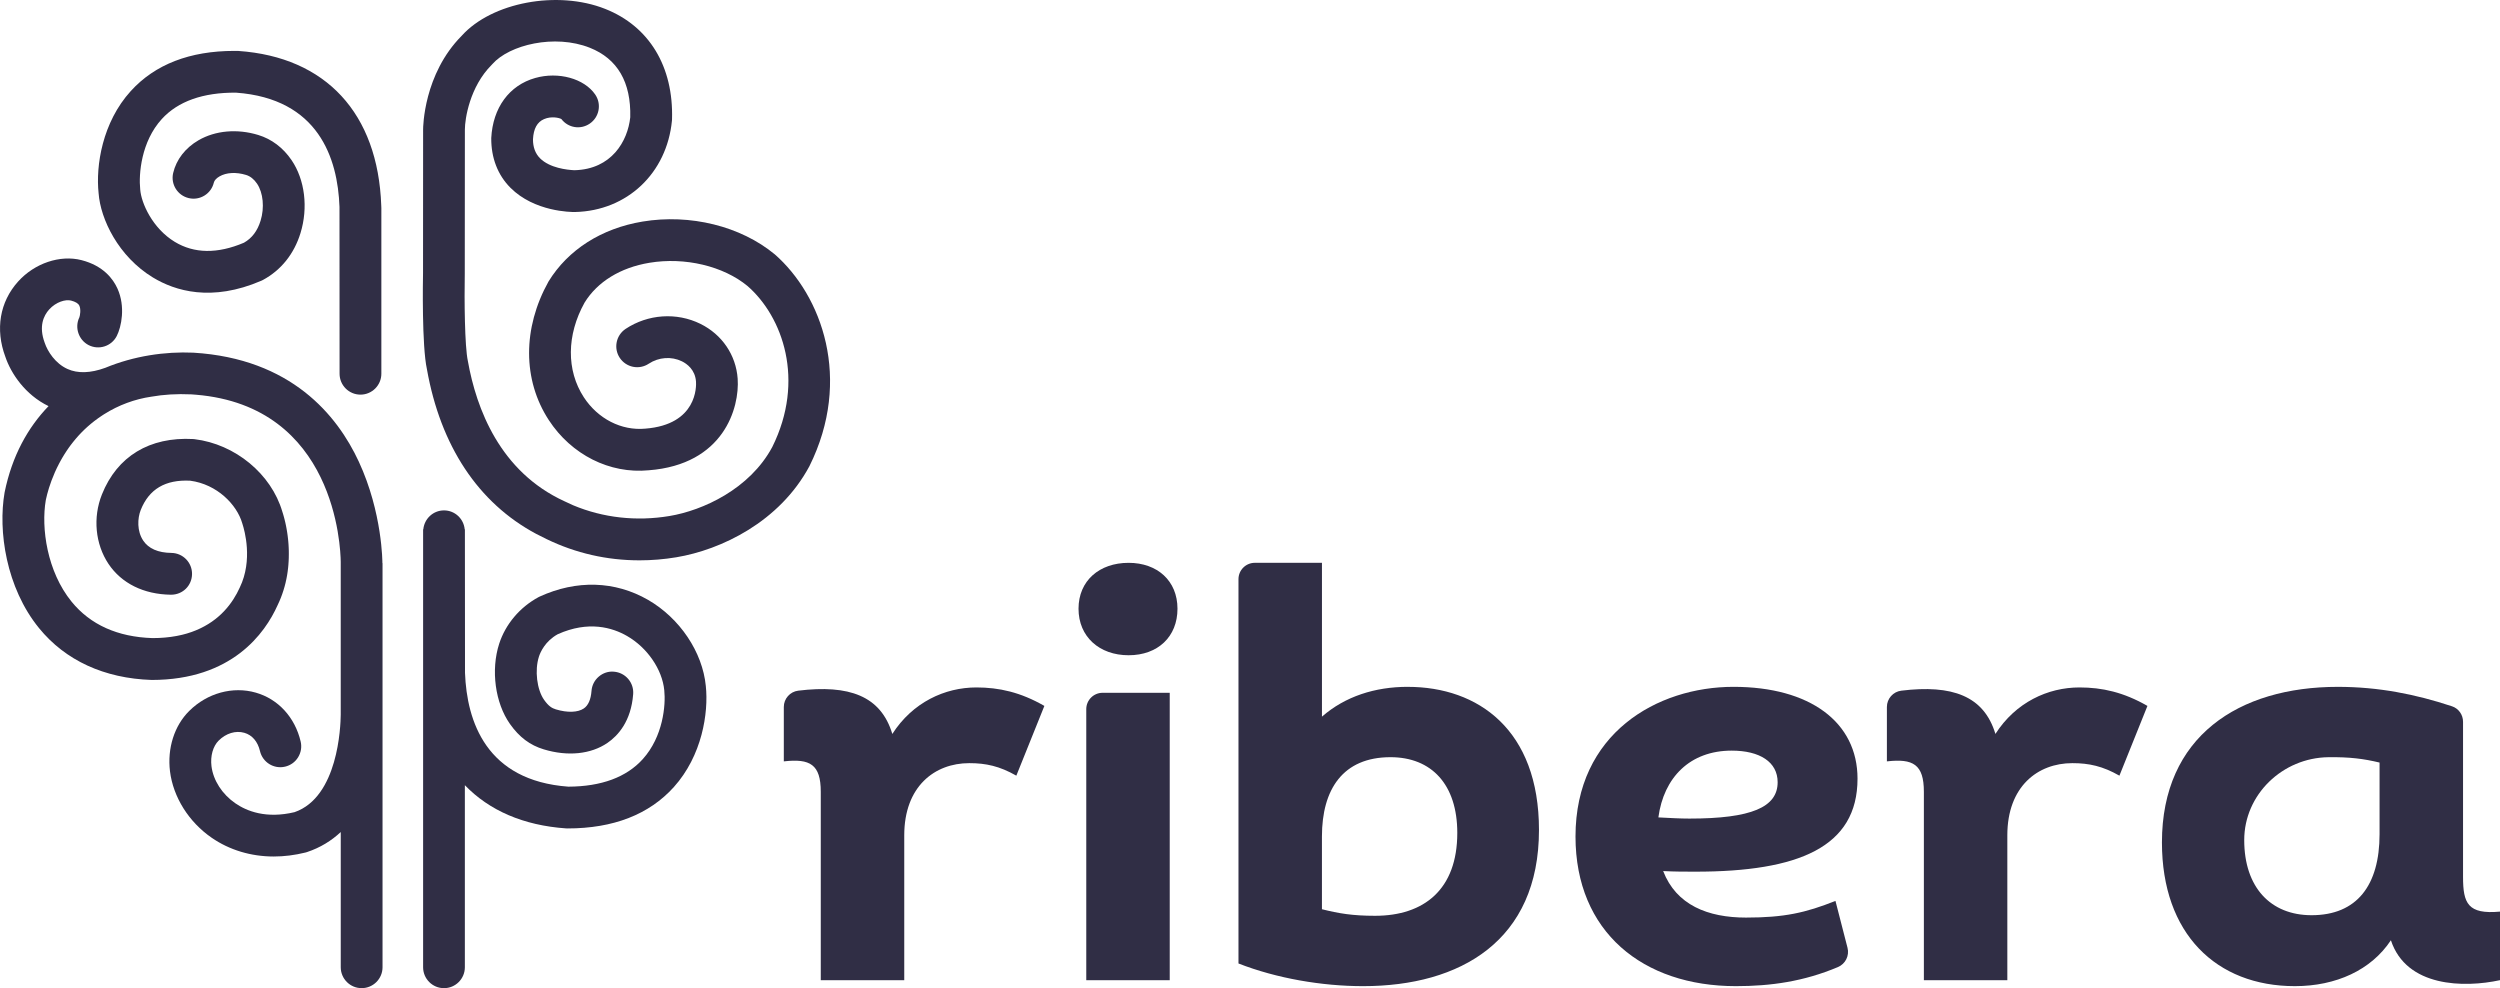 <?xml version="1.0" encoding="UTF-8"?>
<svg id="Capa_1" xmlns="http://www.w3.org/2000/svg" version="1.1" viewBox="0 0 1200 474.32">
  <!-- Generator: Adobe Illustrator 29.1.0, SVG Export Plug-In . SVG Version: 2.1.0 Build 142)  -->
  <defs>
    <style>
      .st0 {
        fill: #302e45;
      }
    </style>
  </defs>
  <path class="st0" d="M428.31,352.29c-5.5-18.34-20.85-23.73-45.16-20.77-3.94.48-6.92,3.85-6.92,7.82v26.12c12.59-1.43,17.74,1.43,17.74,14.6v90.43h40.07v-69.54c0-23.47,14.59-34.64,31.2-34.64,8.01,0,14.59,1.43,22.6,6.01l13.46-33.48c-11.45-6.58-21.75-8.87-32.63-8.87-15.16,0-30.62,7.15-40.35,22.32Z"/>
  <path class="st0" d="M521.41,340.4v130.09h40.06v-137.95h-32.21c-4.34,0-7.85,3.52-7.85,7.85Z"/>
  <path class="st0" d="M541.73,270.16c-14.03,0-24.04,8.58-24.04,22.03s10.02,22.33,24.04,22.33,23.46-8.87,23.46-22.33-9.73-22.03-23.46-22.03Z"/>
  <path class="st0" d="M675.75,329.68c-15.74,0-30.05,4.58-41.21,14.31v-73.84h-32.22c-4.34,0-7.85,3.52-7.85,7.85v184.47c18.32,7.16,40.07,10.88,59.82,10.88,46.65,0,84.42-21.75,84.42-74.98,0-48.08-29.19-68.68-62.96-68.68ZM660.01,439.58c-10.89,0-17.47-1.15-25.48-3.15v-34.91c0-22.61,10.02-38.07,32.91-38.07,19.76,0,32.06,13.17,32.06,36.35,0,27.19-16.02,39.78-39.48,39.78Z"/>
  <path class="st0" d="M891.61,373.76c0-27.18-22.9-44.08-59.53-44.08s-75.84,22.33-75.84,71.84c0,45.8,32.34,71.83,76.98,71.83,16.77,0,32.63-2.25,48.99-9.16,3.6-1.52,5.57-5.45,4.6-9.24l-5.79-22.52c-14.32,5.72-24.62,8.01-42.93,8.01s-33.48-6.01-39.77-22.33c5.43.29,10.58.29,15.45.29,49.51,0,77.84-11.74,77.84-44.64ZM796.02,392.36c2.57-19.17,15.16-32.06,35.2-32.06,13.46,0,22.05,5.44,22.05,15.17,0,12.01-12.6,17.45-42.37,17.45-4.57,0-9.44-.29-14.88-.57Z"/>
  <path class="st0" d="M957.8,352.29c-5.51-18.34-20.86-23.73-45.17-20.77-3.94.48-6.92,3.85-6.92,7.82v26.12c12.59-1.43,17.75,1.43,17.75,14.6v90.43h40.06v-69.54c0-23.47,14.6-34.64,31.2-34.64,8.01,0,14.59,1.43,22.6,6.01l13.45-33.48c-11.45-6.58-21.74-8.87-32.63-8.87-15.16,0-30.62,7.15-40.34,22.32Z"/>
  <path class="st0" d="M1182.26,420.97v-74.52c0-3.35-2.11-6.38-5.3-7.43-17.48-5.8-35.31-9.33-54.81-9.33-47.52,0-84.42,23.75-84.42,74.69,0,43.79,26.04,68.97,63.82,68.97,19.75,0,36.63-7.72,46.08-22.03,7.43,22.6,35.2,22.89,52.37,19.16v-32.91c-15.46,1.43-17.74-4-17.74-16.6ZM1142.19,400.38c0,24.61-10.88,38.92-32.63,38.92-19.74,0-32.32-13.44-32.33-36.04-.01-21.94,18.44-39.52,40.37-39.8,10.25-.13,16.93.73,24.59,2.57v34.35Z"/>
  <path class="st0" d="M183.55,270.32c0-.24.06-24.22-11.33-48.75-10.34-22.28-32.5-49.43-79.43-52.29-13.48-.6-28.39,1.53-42.25,7.27-7.11,2.59-13.23,2.8-18.19.54-5.82-2.65-9.49-8.38-10.88-12.52-2.98-7.98-.49-13.11,2.12-16.01,3.32-3.68,7.91-4.96,10.53-4.28,2.09.54,3.4,1.34,3.93,2.38.89,1.77.37,4.81.05,5.65-2.38,4.87-.39,10.85,4.43,13.34,4.92,2.51,10.98.57,13.5-4.35,2.27-4.42,4.24-14.13.38-22.72-2.14-4.78-6.88-11.03-17.27-13.71-10.29-2.65-22.53,1.47-30.45,10.27-8.81,9.78-11.03,22.95-6.12,36.12,2.68,7.98,9.53,18.26,20.73,23.68-9.84,10.19-17.49,23.73-21.1,41.45-3.19,18.39.69,45.66,16.54,65.11,12.64,15.53,31.32,24.13,54.05,24.88,38.59,0,54.43-22.47,60.43-35.83.29-.6.57-1.2.83-1.81.07-.15.12-.3.19-.45.19-.45.39-.9.57-1.36.07-.18.14-.36.2-.55.16-.42.32-.84.47-1.26.07-.19.13-.39.19-.58.14-.41.28-.82.41-1.23.06-.19.11-.39.17-.58.12-.41.25-.81.36-1.22.05-.2.1-.39.15-.58.11-.4.21-.8.31-1.2.04-.19.08-.38.12-.57.09-.41.18-.81.27-1.21.04-.17.06-.34.1-.51.08-.42.16-.83.23-1.25.03-.16.05-.33.08-.49.07-.42.14-.83.19-1.25.02-.17.04-.34.06-.5.05-.41.11-.82.15-1.22.02-.16.03-.32.05-.48.04-.41.08-.81.11-1.21.01-.16.02-.32.03-.48.03-.4.06-.79.08-1.19,0-.16.01-.31.02-.47.02-.4.04-.79.05-1.18,0-.15,0-.29,0-.44,0-.39.02-.79.02-1.17,0-.15,0-.29,0-.43,0-.38,0-.77-.01-1.15,0-.14,0-.28-.01-.42-.01-.37-.02-.75-.04-1.12,0-.14-.02-.28-.02-.42-.02-.36-.04-.72-.06-1.08-.01-.15-.02-.29-.03-.44-.03-.34-.05-.68-.08-1.02-.01-.14-.03-.28-.04-.41-.03-.34-.06-.67-.1-1-.02-.14-.03-.28-.05-.43-.04-.31-.07-.63-.11-.93-.02-.15-.04-.3-.06-.45-.04-.29-.08-.58-.12-.86-.02-.16-.05-.31-.07-.46-.04-.27-.08-.54-.13-.8-.03-.16-.05-.31-.08-.47-.04-.25-.08-.49-.13-.73-.03-.16-.06-.32-.09-.47-.04-.22-.09-.45-.13-.67-.03-.16-.07-.31-.1-.47-.04-.2-.09-.41-.13-.61-.04-.17-.08-.33-.11-.5-.04-.17-.08-.35-.12-.51-.04-.18-.08-.35-.13-.52-.03-.14-.07-.28-.1-.42-.05-.18-.09-.36-.14-.53-.03-.11-.06-.23-.09-.34-.05-.19-.1-.37-.15-.55-.02-.08-.05-.17-.07-.25-.06-.2-.11-.38-.16-.57-.02-.05-.03-.11-.05-.16-.06-.2-.12-.39-.17-.57,0-.03-.02-.06-.03-.08-.08-.24-.15-.47-.21-.67-5.3-18.11-22.62-32.42-42.15-34.8l-.62-.06c-20.92-1.15-36.51,8.26-43.83,26.61-4.4,11.04-3.2,23.79,3.14,33.29,6.26,9.37,16.9,14.64,29.95,14.82h.1c5.58,0,9.99-4.33,10.07-9.89.08-5.53-4.35-10.09-9.88-10.17-6.43-.08-10.98-2.07-13.55-5.91-3.05-4.57-2.79-10.68-1.19-14.72,3.99-10.01,11.79-14.62,23.71-14.04,12.99,1.71,22.4,11.52,24.98,20.34l.18.59c.9,2.76,5.05,17.2-1.33,30.33-1.68,3.74-4.09,7.72-7.53,11.36-.81.86-1.68,1.7-2.62,2.51-.07.06-.14.12-.21.18-.42.36-.85.72-1.3,1.07-.04.03-.08.07-.13.1-.51.39-1.03.78-1.57,1.16,0,0-.02.01-.03.02-.5.35-1.01.68-1.54,1.01-.11.07-.23.14-.34.21-.47.28-.94.56-1.43.83-.1.05-.2.11-.3.17-.59.32-1.2.64-1.83.94-.03.02-.07.03-.1.05-.57.27-1.16.53-1.76.79-.17.07-.33.14-.5.21-.51.21-1.03.41-1.56.6-.16.06-.32.12-.48.18-.69.24-1.39.47-2.11.68-.05.02-.11.03-.16.05-.66.19-1.33.37-2.02.54-.22.05-.44.1-.65.15-.57.13-1.15.26-1.74.37-.22.04-.44.09-.66.13-.79.15-1.6.28-2.43.39-.05,0-.1.01-.15.02-.78.1-1.58.19-2.39.27-.26.03-.53.04-.79.07-.65.05-1.3.1-1.97.13-.27.01-.54.03-.81.04-.92.04-1.85.06-2.81.06-16.76-.54-29.82-6.42-38.82-17.48-11.79-14.48-14.68-35.42-12.38-48.73.04-.19.08-.39.13-.6.13-.62.31-1.37.53-2.22,0-.03.01-.06.02-.09.93-3.54,2.66-8.85,5.71-14.66,0-.01.01-.02.02-.03.25-.48.51-.97.78-1.45h0c.27-.49.55-.98.83-1.46,0-.01.01-.02.02-.03.28-.47.56-.94.85-1.4.02-.03.04-.06.06-.09.29-.46.58-.92.89-1.38.03-.04.05-.09.08-.13.3-.45.61-.9.93-1.36.04-.05.07-.1.1-.15.31-.44.63-.88.96-1.32.05-.06.09-.12.14-.18.32-.43.66-.86,1-1.29.06-.07.11-.14.17-.21.33-.42.68-.83,1.03-1.25.07-.08.13-.16.2-.24.34-.41.7-.81,1.06-1.21.08-.09.16-.18.24-.27.36-.39.73-.78,1.1-1.17.09-.1.18-.19.28-.29.37-.38.75-.75,1.14-1.13.1-.1.21-.21.31-.31.38-.36.77-.72,1.17-1.08.12-.11.23-.22.35-.32.39-.35.79-.69,1.2-1.03.14-.12.27-.23.41-.35.4-.33.81-.65,1.22-.98.16-.12.3-.24.46-.36.41-.31.83-.62,1.25-.92.17-.12.34-.25.51-.38.42-.29.85-.58,1.27-.87.24-.16.48-.33.73-.49.11-.07.22-.15.33-.22.21-.13.42-.26.63-.4,6.82-4.3,14.65-7.21,22.57-8.35,5.73-1.01,12.08-1.44,19.15-1.11.76.05,1.51.11,2.25.17,66.91,5.57,69.41,73.19,69.49,80.23,0,.04,0,.06,0,.1,0,.07,0,.14,0,.2v73.09c-.05,5.7-1.28,39.52-22.16,46.75-13.65,3.27-22.98-.5-28.4-4.24-6.35-4.36-10.64-11.02-11.48-17.82-.6-4.88.72-9.59,3.45-12.29,3.56-3.53,8.16-4.92,12.31-3.74,3.78,1.08,6.45,4.2,7.52,8.77,1.27,5.39,6.65,8.76,12.05,7.48,2.61-.61,4.83-2.2,6.24-4.48,1.41-2.28,1.85-4.97,1.24-7.57-2.72-11.61-10.76-20.39-21.51-23.47-11.06-3.18-23.31.18-31.97,8.77-7.15,7.07-10.6,17.91-9.24,29,1.54,12.39,9.02,24.31,20.01,31.88,8.54,5.89,18.85,9,29.81,9,4.95,0,10.04-.64,15.15-1.9l.72-.2c6.53-2.16,11.87-5.54,16.27-9.64v64.9c0,5.53,4.5,10.03,10.03,10.03s10.03-4.5,10.03-10.03v-119.25c.04-1.92,0-3.16,0-3.46v-71.27Z"/>
  <path class="st0" d="M73.47,133.23c10.53,6.38,28.09,11.84,52,1.51l.74-.36c8.72-4.71,14.95-12.49,18.03-22.5,3.75-12.18,2.11-25.59-4.28-35-4.05-5.97-9.59-10.15-16.03-12.1-10.09-3.07-20.51-2.14-28.6,2.52-6.35,3.67-10.69,9.26-12.21,15.73-1.27,5.39,2.08,10.79,7.47,12.06,2.61.62,5.3.18,7.57-1.23,2.28-1.41,3.87-3.62,4.49-6.24.23-1,1.24-2.1,2.7-2.94,3.31-1.91,7.95-2.17,12.75-.71,2.04.62,3.81,2.03,5.27,4.18,2.96,4.36,3.65,11.52,1.7,17.82-1.51,4.9-4.15,8.37-7.98,10.54-12.69,5.39-23.86,5.25-33.22-.43-10.64-6.45-16.09-18.56-16.57-25.13-.79-7.46.49-22.98,10.34-33.79,7.74-8.51,19.84-12.82,35.67-12.68,39.52,2.88,48.81,31.43,49.64,54.84l.04,80.08c0,5.53,4.5,10.03,10.03,10.03s10.03-4.5,10.03-10.03v-79.48l-.05-1.28c-1.58-44.22-26.56-71.25-68.57-74.18l-.55-.02c-.48,0-.95,0-1.43,0-21.31,0-38.01,6.46-49.64,19.23-13.7,15.03-16.9,35.86-15.48,49.08.9,12.41,9.46,30.37,26.14,40.49Z"/>
  <path class="st0" d="M311.03,287.92c-15.83-9.11-34.29-9.67-51.99-1.56l-.55.27c-8.96,4.83-15.84,12.97-18.88,22.36-4.08,12.61-1.95,28.45,5.18,38.53,4.47,6.33,9.63,10.2,16.21,12.17,11.47,3.49,22.61,2.36,30.57-3.09,5.09-3.49,11.36-10.39,12.35-23.43.2-2.67-.65-5.26-2.39-7.29-1.75-2.03-4.18-3.26-6.85-3.47-2.68-.25-5.27.64-7.3,2.39-2.03,1.74-3.26,4.18-3.46,6.85-.31,4.11-1.55,6.94-3.68,8.4-2.86,1.96-7.87,2.13-13.43.45-1.9-.57-3.5-1.54-5.64-4.56-3.48-4.92-4.59-14.24-2.48-20.77.68-2.1,2.93-7.35,9-10.73,14.78-6.65,26.28-3.21,33.33.86,9.69,5.58,16.85,16.03,17.83,26.01.76,7.18-.56,22.23-10.29,33.04-7.84,8.72-19.9,13.18-35.76,13.25-39.43-2.89-48.73-31.32-49.6-54.63l-.05-68.89h-.1c-.48-5.09-4.72-9.09-9.93-9.09s-9.45,4.01-9.93,9.1h-.1v5.69s0,204.51,0,204.51c0,5.53,4.49,10.03,10.02,10.03s10.02-4.5,10.02-10.03v-87.4c11.66,12.11,28.08,19.32,48.6,20.74l.66.02c22,0,39.19-6.69,51.07-19.88,13.51-15.03,16.7-35.52,15.33-48.49-1.58-16.31-12.48-32.55-27.77-41.37Z"/>
  <path class="st0" d="M371.82,122.03c-16.29-13.47-40.58-19.48-63.39-15.68-19.74,3.29-35.77,13.5-45.15,28.79-12.48,22.4-12.42,47.26.15,66.51,10.86,16.64,29.24,25.89,47.96,24.08,36.01-2.76,43.67-29.96,42.69-43.97-.8-11.35-7.49-21.19-17.89-26.32-11.4-5.61-25.15-4.69-35.89,2.42-4.61,3.06-5.87,9.3-2.82,13.9,1.48,2.23,3.74,3.76,6.37,4.3,2.62.52,5.3.01,7.53-1.47,4.81-3.18,10.91-3.62,15.95-1.15,2.35,1.15,6.34,3.96,6.75,9.73.15,2.11.7,20.65-24.4,22.58-11.39,1.05-22.68-4.7-29.45-15.07-8.42-12.9-8.28-29.89.36-45.42,6.16-10.02,17.22-16.82,31.14-19.13,16.99-2.83,35.47,1.56,47.11,11.18,16.86,14.73,27.76,45.2,11.85,77.25-10.83,20.2-33.36,30.47-49.37,33.13-15.88,2.65-31.86.86-46.21-5.16l-4.14-1.91c-30.98-14.2-42.32-44.41-46.39-67.29-1.54-7.03-1.73-29.54-1.49-42.09l.05-69.07c0-5.07,2.31-20.52,12.87-31.05l.4-.43c8.13-9.18,29.82-14.45,46.68-7.78,13.32,5.29,19.86,16.54,19.43,33.38-1.21,11.45-8.94,24.96-26.74,25.41h-.19c-3.36-.17-11.69-1.04-16.37-5.72-2.27-2.27-3.41-5.35-3.39-9.13.27-5.09,2-8.26,5.31-9.68,3.56-1.54,7.36-.59,8.32-.03,3.25,4.27,9.21,5.23,13.64,2.18,2.21-1.52,3.7-3.8,4.19-6.44.49-2.63-.08-5.3-1.59-7.51-5.27-7.68-17.65-11.1-28.8-7.94-12.47,3.52-20.35,14.27-21.1,28.82-.08,9.52,3.12,17.79,9.25,23.91,11.49,11.49,29.04,11.65,31.01,11.6,24.92-.58,44.03-18.6,46.47-43.85l.04-.63c.76-25.32-10.93-44.64-32.08-53.01-22.89-9.08-54.44-3.16-68.86,12.88-18.32,18.46-18.54,43.94-18.54,45.01l-.04,68.88c-.07,3.54-.6,34.92,1.87,46.19,6.54,36.85,24.64,64.16,52.39,79l5.12,2.57c13.93,6.74,28.92,10.16,44.55,10.16,5.83,0,11.77-.49,17.65-1.47,21.47-3.58,49.53-16.94,63.89-43.73,20.74-41.76,5.89-82-16.69-101.73Z"/>
</svg>